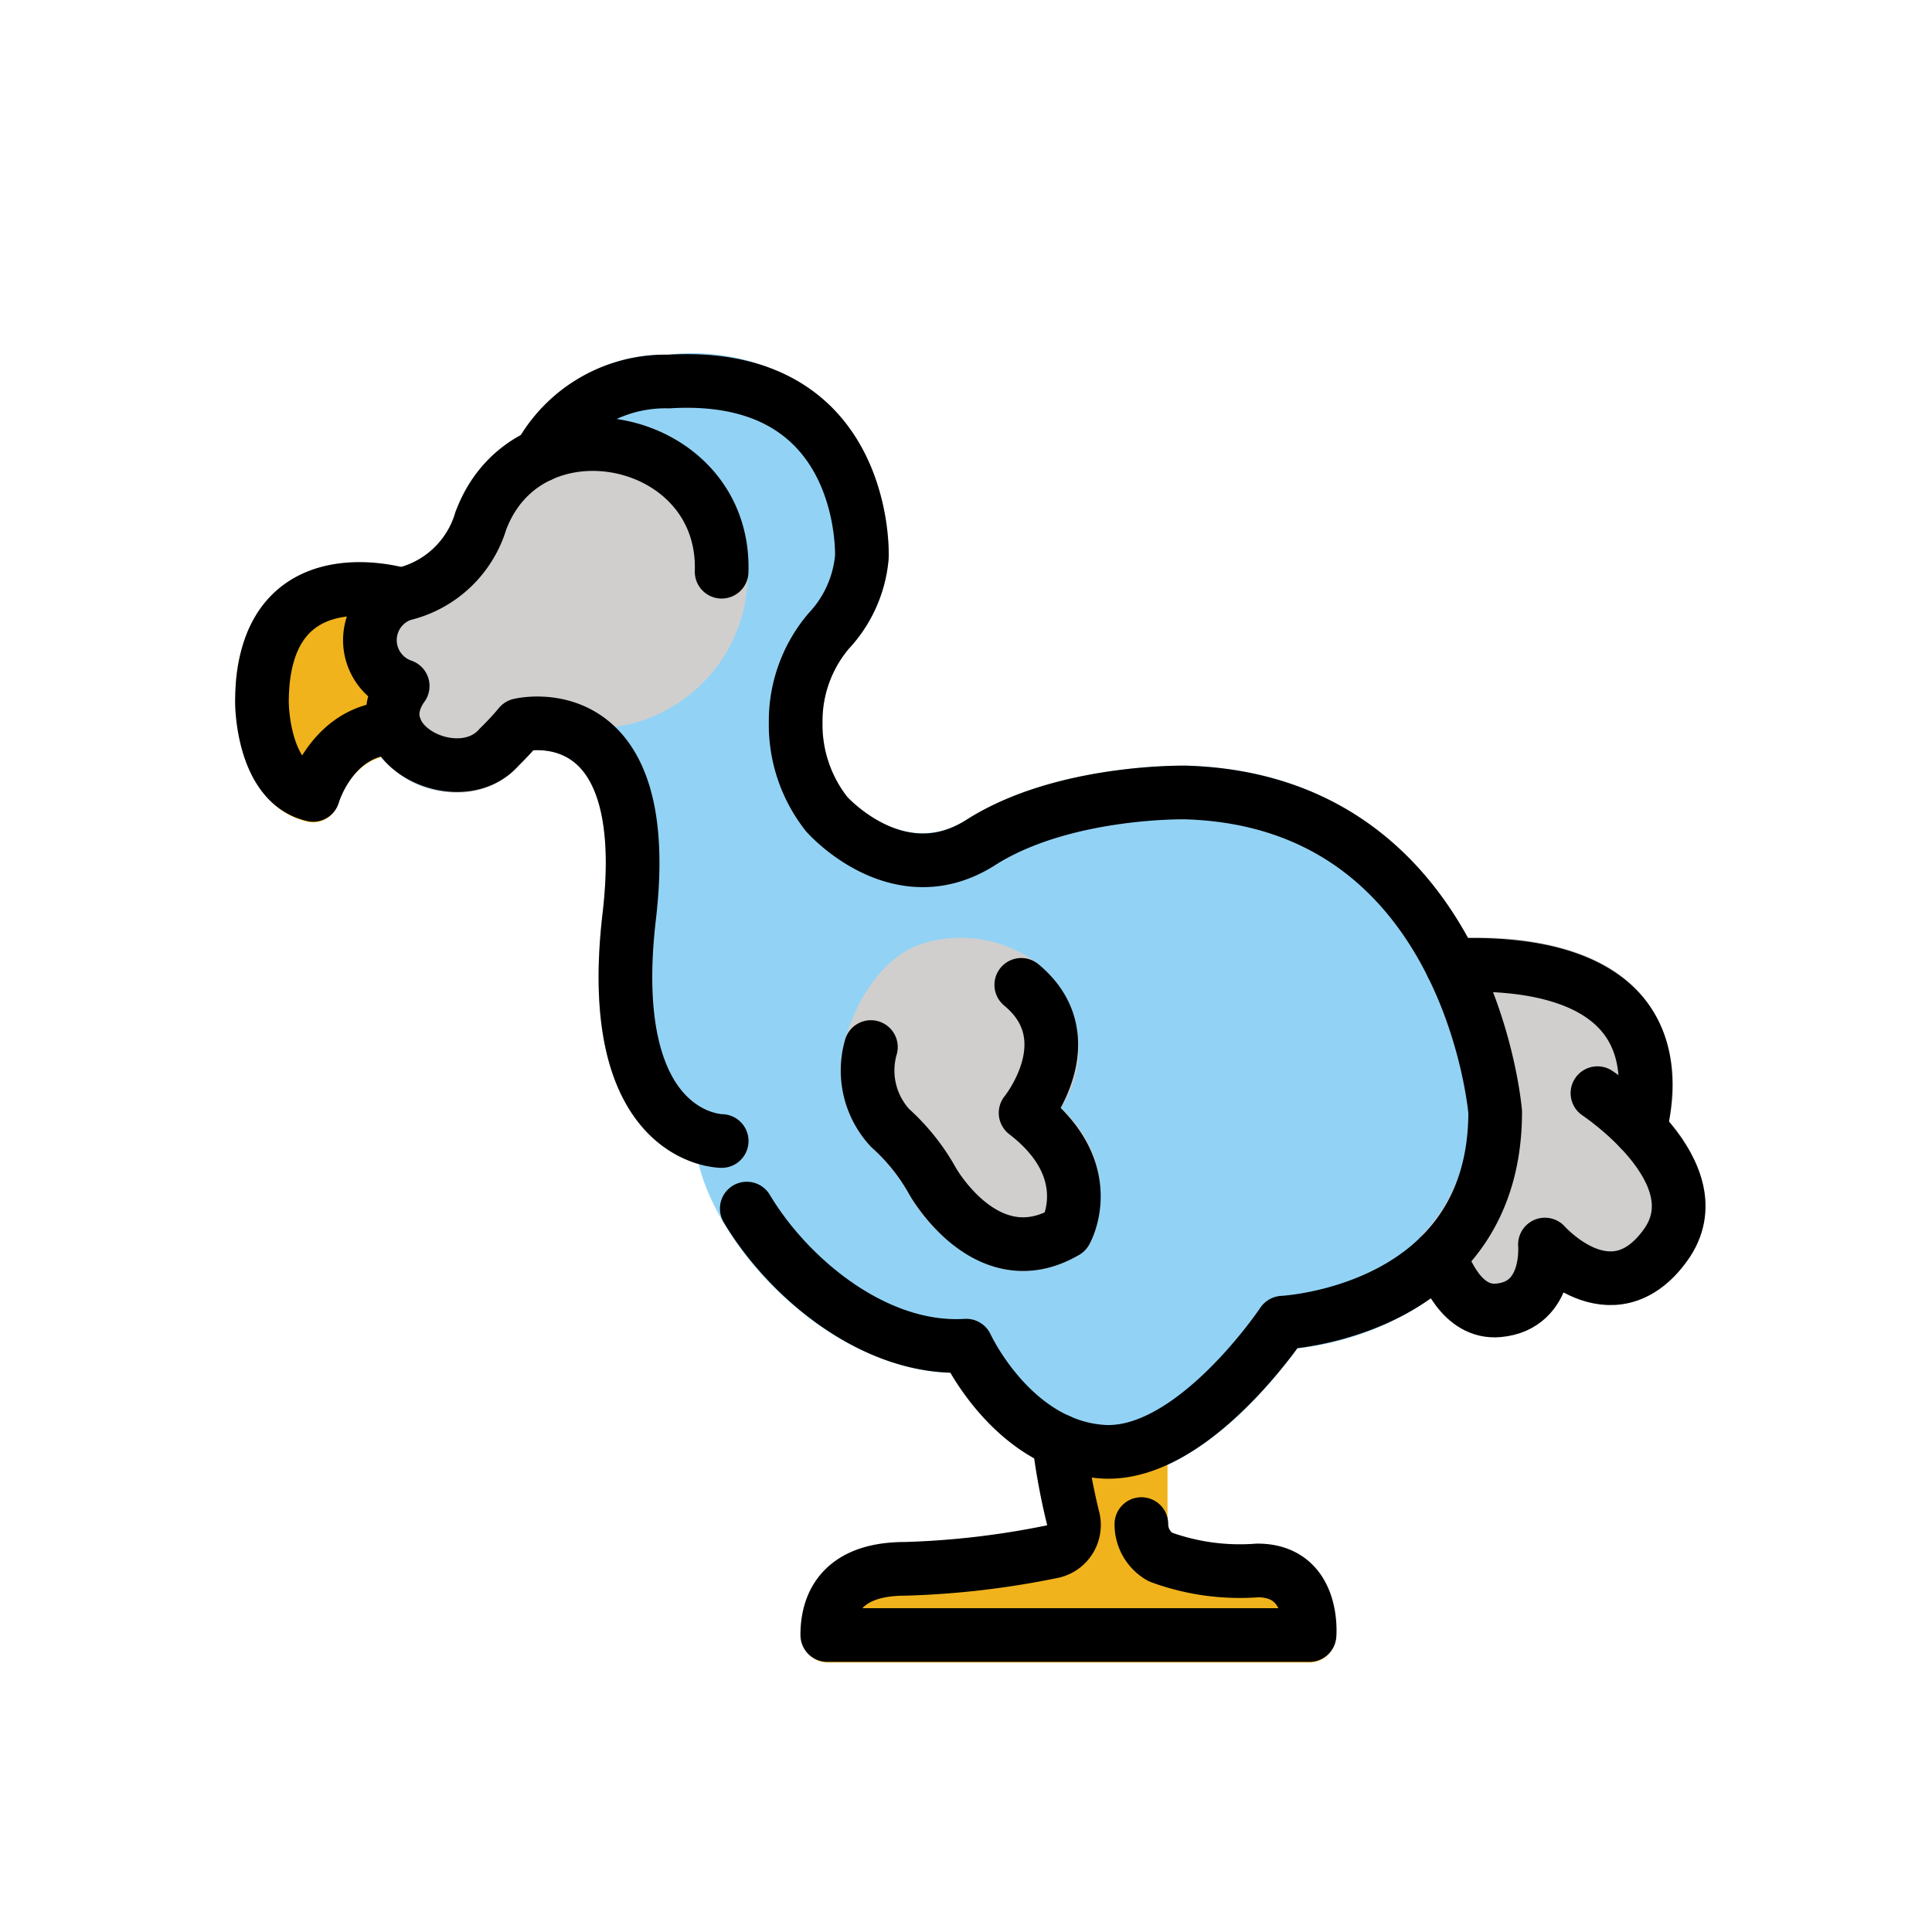 <?xml version="1.0" encoding="utf-8"?>
<!-- Generator: www.svgicons.com -->
<svg xmlns="http://www.w3.org/2000/svg" width="800" height="800" viewBox="0 0 72 72">
<path fill="#92d3f5" d="M44.223 28.533c-.188.002-4.915-.08-8.212 2.021c-2.311 1.471-4.369-.783-4.458-.88a4.392 4.392 0 0 1-.9-2.75a4.184 4.184 0 0 1 .955-2.72a5.507 5.507 0 0 0 1.511-3.408a8.14 8.14 0 0 0-2.165-5.662a7.657 7.657 0 0 0-6.05-1.917a6.33 6.33 0 0 0-5.508 3.02a5.158 5.158 0 0 0-2.375 2.725a1.073 1.073 0 0 0-.039.097a2.978 2.978 0 0 1-2.276 2.131a.964.964 0 0 0-.254.104a2.794 2.794 0 0 0-.725 4.649a2.589 2.589 0 0 0 .996 2.778a3.402 3.402 0 0 0 4.585-.17c.126-.124.365-.363.572-.591a2.198 2.198 0 0 1 1.608.524c.668.603 1.378 2.056.968 5.552c-.433 3.697.08 6.397 1.529 8.025a4.32 4.32 0 0 0 2.05 1.315c.812 3.314 4.904 7.642 9.382 7.781c.695 1.181 2.533 3.723 5.59 3.94c.1.007.202.01.304.01c3.225 0 6.104-3.566 7.038-4.855c3.157-.334 8.372-2.5 8.37-8.894c-.012-.125-1.149-12.473-12.496-12.825"/><path fill="#f1b31c" d="M11.678 30.648a.928.928 0 0 1-.21-.023c-2.105-.478-2.667-3.003-2.667-4.42a5.165 5.165 0 0 1 1.742-4.347c1.902-1.467 4.577-.666 4.69-.63a1.011 1.011 0 0 1 .076 1.889c-.257.109-.657.4-.683.605c-.019.147.153.557.918 1.162a1.016 1.016 0 0 1 .368.95l-.226 1.473a.977.977 0 0 1-.955.844c-1.595 0-2.122 1.765-2.126 1.782a.973.973 0 0 1-.927.715"/><path fill="#d0cfce" d="M17.04 29.538a3.726 3.726 0 0 1-2.36-.849a2.599 2.599 0 0 1-.916-2.712a2.811 2.811 0 0 1 .72-4.663a.901.901 0 0 1 .244-.1a2.99 2.99 0 0 0 2.293-2.14a1.073 1.073 0 0 1 .04-.1a5.353 5.353 0 0 1 6.296-3.266a5.51 5.51 0 0 1 4.51 5.64a5.769 5.769 0 0 1-5.227 5.778c-2.054.002-2.422.335-3.286 1.388a1.038 1.038 0 0 1-.102.108a2.984 2.984 0 0 1-2.213.916"/><path fill="#f1b31c" d="M48.81 61.958H30.837a.984.984 0 0 1-.968-1c0-2.17 1.444-3.466 3.863-3.466a30.817 30.817 0 0 0 5.327-.626a26.203 26.203 0 0 1-.551-3.032a1.014 1.014 0 0 1 .414-.941a.94.94 0 0 1 .998-.06a3.103 3.103 0 0 0 2.297.144a.945.945 0 0 1 .882.124a1.008 1.008 0 0 1 .411.817v2.906a.393.393 0 0 0 .2.347a8.027 8.027 0 0 0 3.16.38a2.721 2.721 0 0 1 2.125.893a3.74 3.74 0 0 1 .778 2.604a.981.981 0 0 1-.963.91"/><path fill="#d0cfce" d="M63.499 44.28a5.565 5.565 0 0 0-1.308-2.51a5.462 5.462 0 0 0-.923-4.589c-1.92-2.362-5.726-2.272-6.98-2.242l-.183.004c-.01 0-.017.005-.026.005a3.726 3.726 0 0 0-.385.092c-.009.004-.018.003-.027.007a.957.957 0 0 0-.127.099a.99.99 0 0 0-.156.121a2.828 2.828 0 0 0-.2.322a.992.992 0 0 0-.049.252a.921.921 0 0 0-.021.11c0 .007.004.012.004.02a3.532 3.532 0 0 0 .09.386c.004.01.003.02.008.03a16.233 16.233 0 0 1 1.504 5.026a6.271 6.271 0 0 1-1.77 4.659l-.008.012a.972.972 0 0 0-.145.214a.466.466 0 0 0-.113.316a1.004 1.004 0 0 0-.031.17a1.017 1.017 0 0 0 .028.153a.974.974 0 0 0 .049.23l.003.015l.042.097c.27.64 1.066 2.535 2.904 2.535c.08 0 .162-.004.247-.012a2.737 2.737 0 0 0 1.911-.96a2.922 2.922 0 0 0 .43-.702a3.723 3.723 0 0 0 1.904.466a3.533 3.533 0 0 0 2.714-1.654a3.421 3.421 0 0 0 .614-2.671m-25.382 3.083a3.728 3.728 0 0 1-.979-.13a6.016 6.016 0 0 1-3.256-2.724a.904.904 0 0 1-.047-.095a7.693 7.693 0 0 0-1.367-1.667a4.154 4.154 0 0 1-.965-4.033c.064-.24.8-2.808 2.798-3.523a4.74 4.74 0 0 1 4.39.737l.004.003a4.047 4.047 0 0 1 .838 5.366a4.263 4.263 0 0 1 1.047 5.1a1.002 1.002 0 0 1-.362.365a4.153 4.153 0 0 1-2.101.601"/><g fill="none" stroke="#000" stroke-linecap="round" stroke-linejoin="round" stroke-width="2"><path d="M14.95 22.16s-5.188-1.601-5.188 4.019c0 0 0 3.01 1.908 3.443c0 0 .718-2.498 3.054-2.498M27.83 45.04c1.548 2.594 4.795 5.32 8.18 5.109h0s1.704 3.712 5.066 3.95s6.724-4.807 6.724-4.807s7.921-.381 7.921-7.853c0 0-.945-11.578-11.52-11.905c0 0-4.572-.1-7.653 1.864s-5.742-1.06-5.742-1.06a5.377 5.377 0 0 1-1.154-3.413a5.188 5.188 0 0 1 1.234-3.413a4.633 4.633 0 0 0 1.233-2.756s.279-6.99-7.202-6.538a5.34 5.34 0 0 0-4.793 2.754"/><path d="M26.893 21.306c.16-5.141-7.19-6.616-8.965-1.917l-.002-.003a3.98 3.98 0 0 1-2.976 2.774l.004.006a1.807 1.807 0 0 0 .053 3.4c-1.553 2.165 2.123 3.982 3.6 2.272a10.386 10.386 0 0 0 .757-.816s5.066-1.24 4.086 7.13s3.445 8.37 3.445 8.37m27.219-6.552c1.089-.01 8.551-.521 7.004 6.123M39.462 53.691a24.477 24.477 0 0 0 .524 2.865a1.015 1.015 0 0 1-.727 1.26a31.67 31.67 0 0 1-5.533.65c-2.607 0-2.896 1.603-2.896 2.466h17.973s.213-2.406-1.94-2.406a8.601 8.601 0 0 1-3.622-.502a1.4 1.4 0 0 1-.705-1.226M38.06 36.703c2.418 1.999.161 4.772.161 4.772c2.8 2.155 1.495 4.425 1.495 4.425c-2.94 1.72-4.96-1.88-4.96-1.88a7.646 7.646 0 0 0-1.58-1.98a3.149 3.149 0 0 1-.72-3.019"/><path d="M59.532 40.739s4.478 2.965 2.541 5.656c-2.016 2.802-4.498-.015-4.498-.015s.21 2.28-1.736 2.453c-1.374.123-1.969-1.52-2.188-2.022"/></g>
</svg>